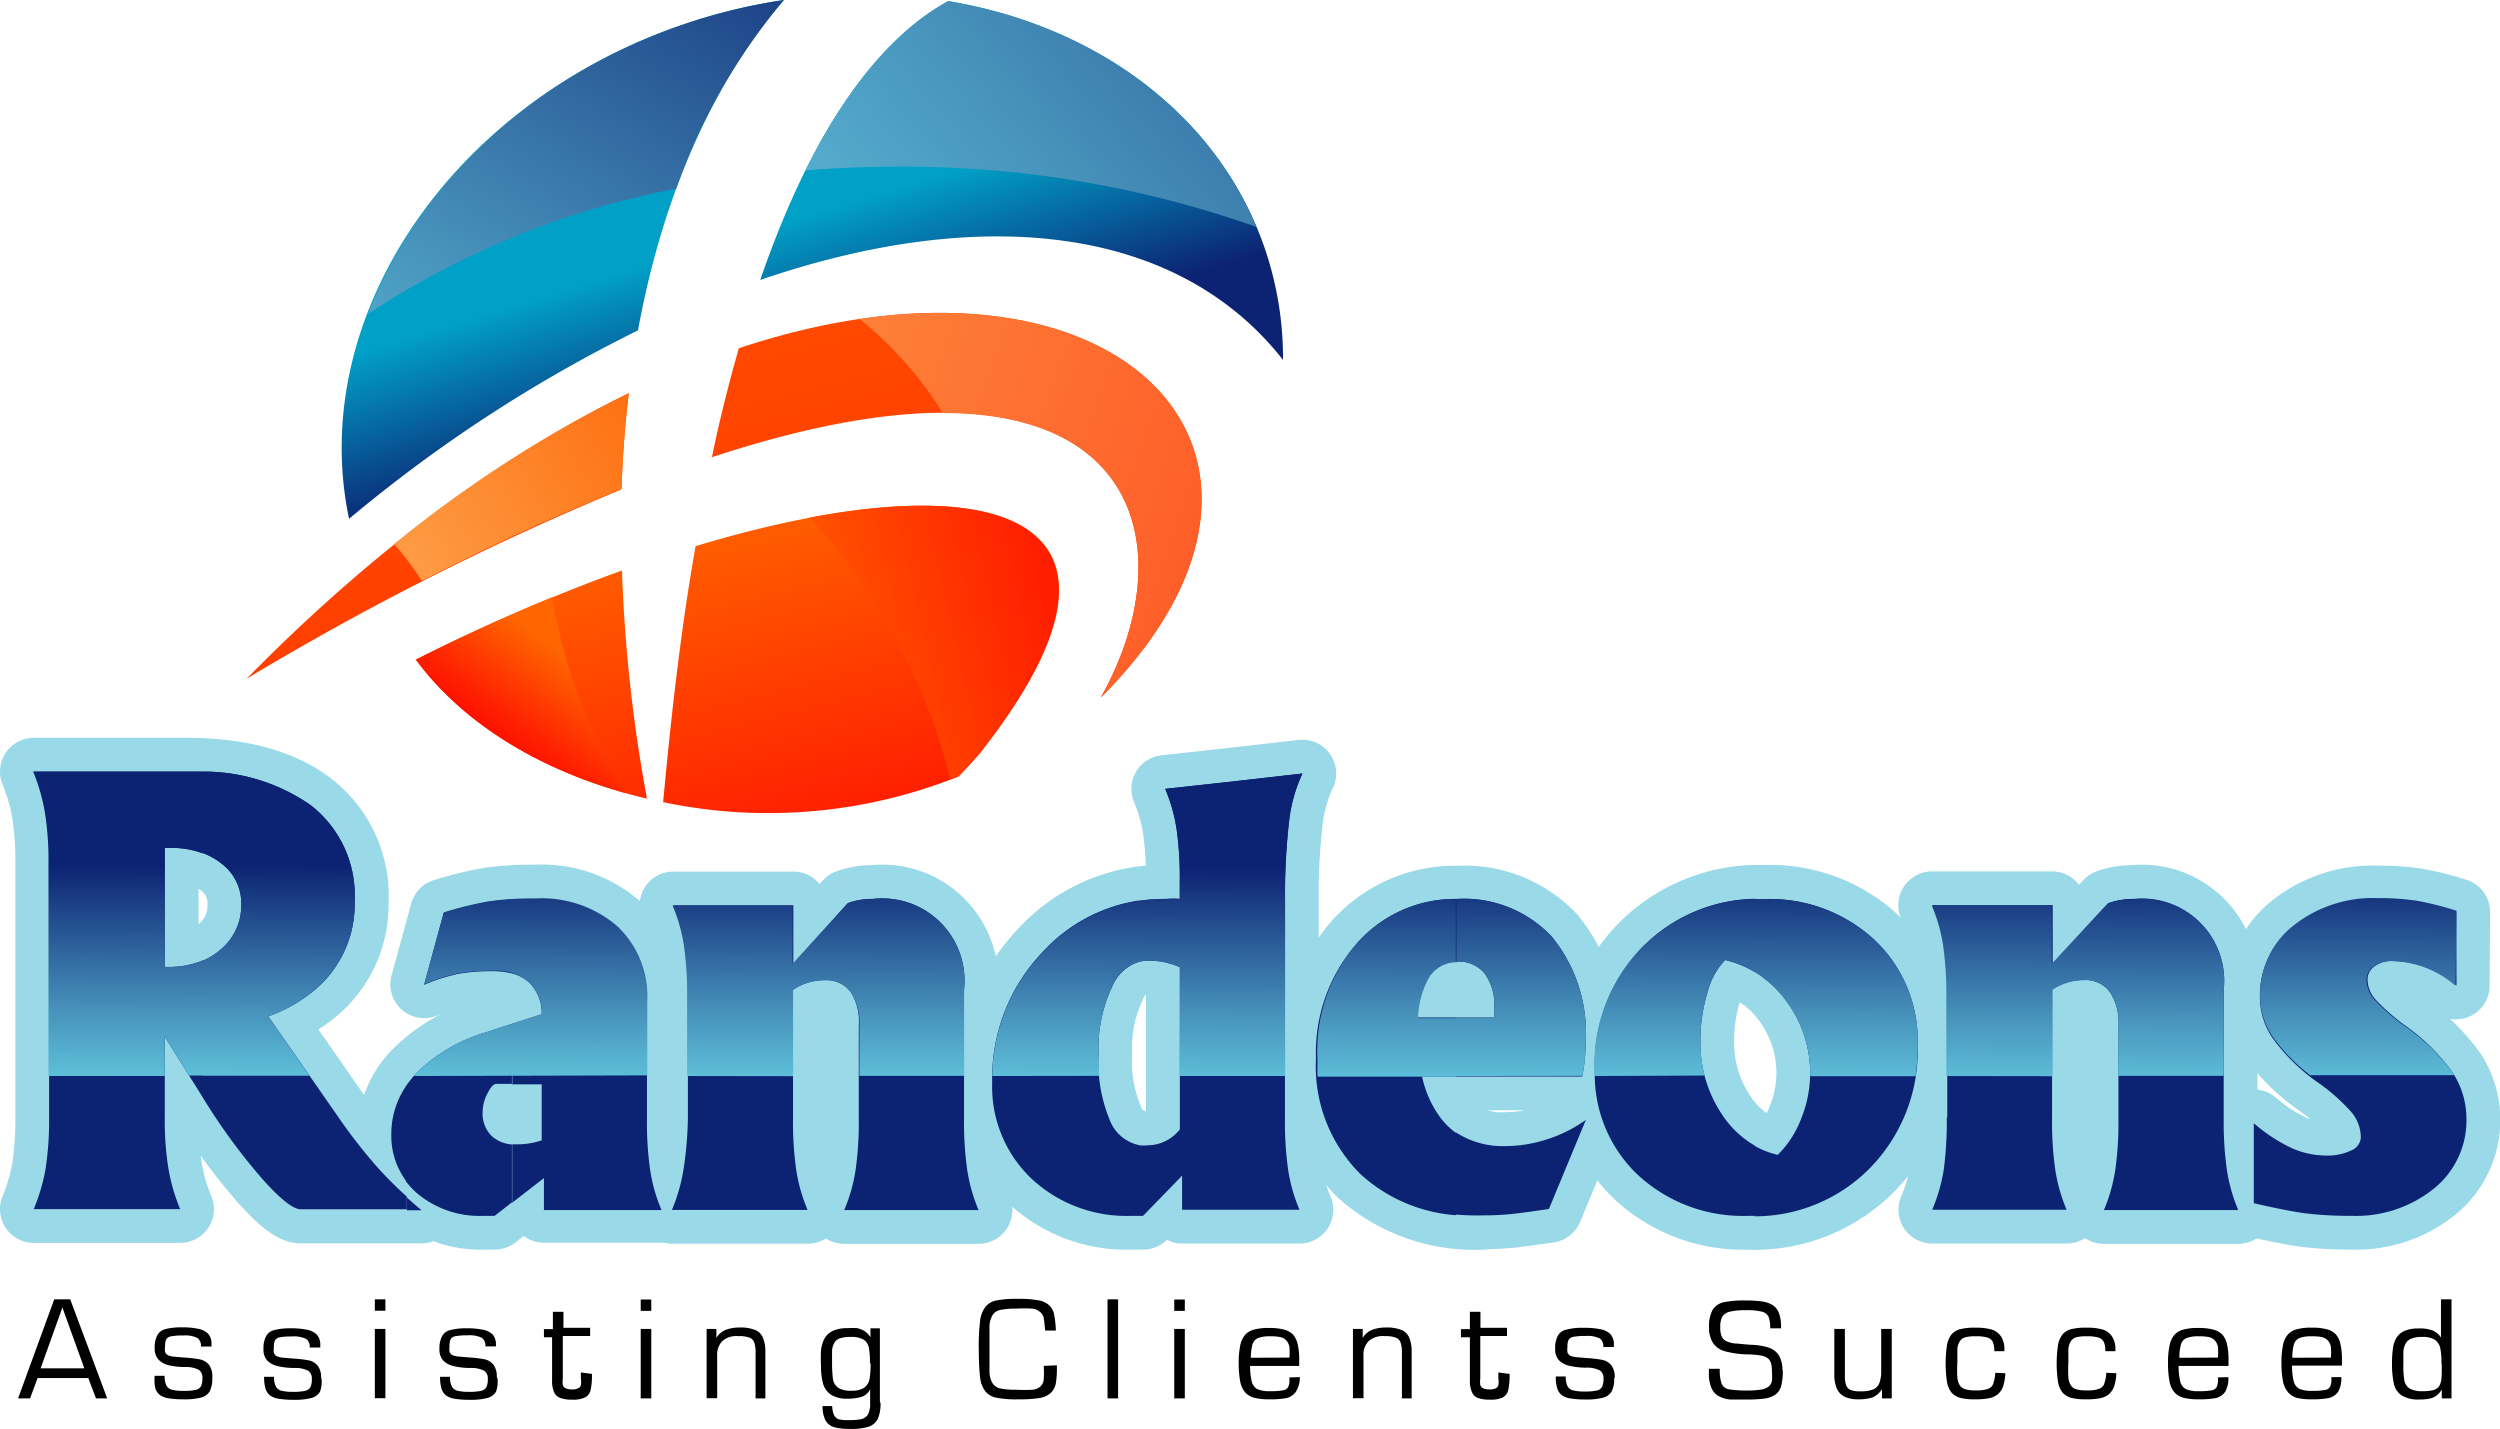 <svg xmlns="http://www.w3.org/2000/svg" xmlns:xlink="http://www.w3.org/1999/xlink" viewBox="0 0 156.27 89.34"><defs><style>.cls-1{fill:none;stroke:#99d9e8;stroke-linejoin:round;stroke-width:4.22px;}.cls-2{fill:url(#GradientFill_1);}.cls-10,.cls-11,.cls-12,.cls-3,.cls-4,.cls-5,.cls-6,.cls-7,.cls-8,.cls-9{fill-rule:evenodd;}.cls-3{fill:url(#linear-gradient);}.cls-4{fill:url(#GradientFill_1-2);}.cls-5{fill:url(#GradientFill_2);}.cls-6{fill:url(#GradientFill_2-2);}.cls-7{fill:url(#GradientFill_3);}.cls-8{fill:url(#GradientFill_4);}.cls-9{fill:url(#GradientFill_5);}.cls-10{fill:url(#GradientFill_3-2);}.cls-11{fill:url(#GradientFill_6);}.cls-12{fill:url(#GradientFill_6-2);}</style><linearGradient id="GradientFill_1" x1="78.14" y1="3.3" x2="78.14" y2="-22.62" gradientUnits="userSpaceOnUse"><stop offset="0" stop-color="#0c2272"/><stop offset="1" stop-color="#01a0c6"/></linearGradient><linearGradient id="linear-gradient" x1="77.83" y1="48.23" x2="77.77" y2="67.64" gradientUnits="userSpaceOnUse"><stop offset="0.31" stop-color="#0c2272"/><stop offset="0.78" stop-color="#4792bb"/><stop offset="1" stop-color="#5fc1da"/></linearGradient><linearGradient id="GradientFill_1-2" x1="50.63" y1="24.58" x2="47.51" y2="14.39" xlink:href="#GradientFill_1"/><linearGradient id="GradientFill_2" x1="99.28" y1="-19.49" x2="49.85" y2="23.48" gradientUnits="userSpaceOnUse"><stop offset="0" stop-color="#0c2272"/><stop offset="0.68" stop-color="#4792bb"/><stop offset="1" stop-color="#5fc1da"/></linearGradient><linearGradient id="GradientFill_2-2" x1="48.35" y1="-11.87" x2="23.22" y2="31.66" xlink:href="#GradientFill_2"/><linearGradient id="GradientFill_3" x1="64.76" y1="114.41" x2="32.52" y2="-14.92" gradientUnits="userSpaceOnUse"><stop offset="0" stop-color="red"/><stop offset="1" stop-color="#f60"/></linearGradient><linearGradient id="GradientFill_4" x1="139.12" y1="56.78" x2="33.89" y2="20.54" gradientUnits="userSpaceOnUse"><stop offset="0" stop-color="red"/><stop offset="1" stop-color="#fd9a43"/></linearGradient><linearGradient id="GradientFill_5" x1="45.49" y1="23.61" x2="26.36" y2="35.1" gradientUnits="userSpaceOnUse"><stop offset="0" stop-color="#ff6100"/><stop offset="1" stop-color="#fd9a43"/></linearGradient><linearGradient id="GradientFill_3-2" x1="51.54" y1="60.68" x2="44.12" y2="30.94" xlink:href="#GradientFill_3"/><linearGradient id="GradientFill_6" x1="75.03" y1="35.92" x2="47.17" y2="42.35" gradientUnits="userSpaceOnUse"><stop offset="0" stop-color="red"/><stop offset="0.34" stop-color="#ff1f00"/><stop offset="1" stop-color="#f60"/></linearGradient><linearGradient id="GradientFill_6-2" x1="30.8" y1="47.68" x2="35.67" y2="41.22" xlink:href="#GradientFill_6"/></defs><title>randeons-logo</title><g id="Layer_2" data-name="Layer 2"><g id="Layer_1-2" data-name="Layer 1"><path class="cls-1" d="M3.07,69.85V54a19.11,19.11,0,0,0-.22-3.19,11.76,11.76,0,0,0-.74-2.58h9.51q5.06,0,7.81,2.12a7.15,7.15,0,0,1,2.75,6,7,7,0,0,1-3,5.94,9.25,9.25,0,0,1-2.4,1.26h0l4.38,6.3a32.45,32.45,0,0,0,2.5,3.2,25.86,25.86,0,0,0,2.7,2.56H18.8q-.72,0-2.44-1.94a37.68,37.68,0,0,1-3.5-4.75L10.3,64.81h0v5A19.08,19.08,0,0,0,10.52,73a11.75,11.75,0,0,0,.74,2.58H2.11A12.14,12.14,0,0,0,2.86,73a20.66,20.66,0,0,0,.21-3.19Zm7.23-9.38h.23a4.82,4.82,0,0,0,3.27-1.11,3.56,3.56,0,0,0,1.28-2.83A3.09,3.09,0,0,0,13.87,54a4.77,4.77,0,0,0-3.1-1H10.3v7.44ZM30.24,76a6.07,6.07,0,0,1-4.16-1.43,4.66,4.66,0,0,1-1.62-3.67A5.45,5.45,0,0,1,26,67.11a10.22,10.22,0,0,1,4.42-2.6l3.45-1.12h0a2.67,2.67,0,0,0-.8-2,3.18,3.18,0,0,0-2.24-.71,11.84,11.84,0,0,0-2.22.17,11.57,11.57,0,0,0-2.1.68l1.23-4.5a22.59,22.59,0,0,1,2.87-.7,19.94,19.94,0,0,1,2.88-.17,7.23,7.23,0,0,1,5.09,1.73,6,6,0,0,1,1.88,4.67v7.25a21.3,21.3,0,0,0,.2,3.26,10.41,10.41,0,0,0,.71,2.5H34v-2h0L30.92,76l-.68,0Zm3.64-4.71V67.78H31c-.17,0-.36.2-.56.6a2.49,2.49,0,0,0-.3,1.11A2,2,0,0,0,30.72,71a2.37,2.37,0,0,0,1.66.51,4.66,4.66,0,0,0,1.51-.25ZM43,69.85v-7.5a21.38,21.38,0,0,0-.2-3.26,10.4,10.4,0,0,0-.71-2.5h7.5v3.65h0L53,56.45a4.4,4.4,0,0,1,1.57-.26,5.14,5.14,0,0,1,5.69,5.69v8a21.3,21.3,0,0,0,.2,3.26,10.41,10.41,0,0,0,.71,2.5h-8.4a10.41,10.41,0,0,0,.71-2.5,21.31,21.31,0,0,0,.2-3.26V64.06A3.39,3.39,0,0,0,53.17,62a1.9,1.9,0,0,0-1.6-.73,3.49,3.49,0,0,0-2,.6h0v8a21.33,21.33,0,0,0,.2,3.26,10.41,10.41,0,0,0,.71,2.5H42a11,11,0,0,0,.72-2.5A23.27,23.27,0,0,0,43,69.85ZM70.75,76a8.71,8.71,0,0,1-6.29-2.34,7.93,7.93,0,0,1-2.44-6,11.39,11.39,0,0,1,3.16-8.16,10.24,10.24,0,0,1,7.72-3.33,5,5,0,0,1,.84,0h0V55.07a21.44,21.44,0,0,0-.2-3.26,10.49,10.49,0,0,0-.71-2.5l4.29-.47,4.29-.49a9.47,9.47,0,0,0-.84,3,40.66,40.66,0,0,0-.25,5.07V69.85a21.53,21.53,0,0,0,.2,3.28,10.2,10.2,0,0,0,.71,2.49H73.89V73.49h0L71.45,76l-.7,0Zm.94-16a2.5,2.5,0,0,0-2.18,1.62,9,9,0,0,0-.85,4.18,9.5,9.5,0,0,0,.77,4.33,2.48,2.48,0,0,0,2.31,1.45,2.56,2.56,0,0,0,2-1h0V60.46h0a4.71,4.71,0,0,0-2.05-.41ZM92.76,76a10.69,10.69,0,0,1-7.65-2.64,9.48,9.48,0,0,1-2.8-7.25A10.34,10.34,0,0,1,84.79,59a8.2,8.2,0,0,1,6.39-2.77h-.05A7.52,7.52,0,0,1,97,58.55a9.51,9.51,0,0,1,2.12,6.57,10.59,10.59,0,0,1-.22,2.17h-10A6.66,6.66,0,0,0,90,69.81a4.92,4.92,0,0,0,4.13,1.82,8.44,8.44,0,0,0,2.58-.42A8.65,8.65,0,0,0,99.13,70l-2.31,5.57c-1.08.16-1.87.27-2.38.32a16.26,16.26,0,0,1-1.68.08Zm.68-12.42h0l0-.65a3.24,3.24,0,0,0-.6-2.1,2.07,2.07,0,0,0-1.7-.74,2,2,0,0,0-1.87,1.12,5.51,5.51,0,0,0-.6,2.37h4.79ZM109.31,76a9.67,9.67,0,0,1-6.92-2.55,8.62,8.62,0,0,1-2.7-6.56,10.52,10.52,0,0,1,3-7.71,10.21,10.21,0,0,1,7.6-3,9.64,9.64,0,0,1,6.92,2.56,8.67,8.67,0,0,1,2.69,6.58,10.49,10.49,0,0,1-3,7.69,10.21,10.21,0,0,1-7.61,3Zm1.81-3.82a6.27,6.27,0,0,0,1.46-2.25,7.54,7.54,0,0,0-.92-7.37A6.56,6.56,0,0,0,107.83,60a4.69,4.69,0,0,0-1.11,2.06,10.34,10.34,0,0,0-.43,3,8,8,0,0,0,1.36,4.61,5.78,5.78,0,0,0,3.47,2.49Zm10.56-2.34v-7.5a21.38,21.38,0,0,0-.2-3.26,10.39,10.39,0,0,0-.71-2.5h7.5v3.65h0l3.5-3.78a4.4,4.4,0,0,1,1.57-.26A5.14,5.14,0,0,1,139,61.88v8a21.27,21.27,0,0,0,.2,3.26,10.39,10.39,0,0,0,.71,2.5h-8.4a10.39,10.39,0,0,0,.71-2.5,21.27,21.27,0,0,0,.2-3.26V64.06a3.39,3.39,0,0,0-.55-2.07,1.9,1.9,0,0,0-1.6-.73,3.49,3.49,0,0,0-2,.6h0v8a21.33,21.33,0,0,0,.2,3.26,10.41,10.41,0,0,0,.71,2.5h-8.4a11,11,0,0,0,.72-2.5,23.27,23.27,0,0,0,.19-3.26Zm31.83-8.23a6.24,6.24,0,0,0-4-1.54,1.82,1.82,0,0,0-1.12.33,1,1,0,0,0-.44.85,1.92,1.92,0,0,0,.51,1.24,13,13,0,0,0,1.92,1.67A12.37,12.37,0,0,1,153.28,67a5.24,5.24,0,0,1,.89,2.89,5.46,5.46,0,0,1-2,4.38A7.76,7.76,0,0,1,147,76a23.56,23.56,0,0,1-2.92-.16c-.79-.11-1.86-.32-3.2-.63v-5a10.46,10.46,0,0,0,2.36,1.55,5.28,5.28,0,0,0,2.18.47,3.35,3.35,0,0,0,1.55-.32.93.93,0,0,0,.6-.8,2.47,2.47,0,0,0-.56-1.56,11.91,11.91,0,0,0-2.1-1.87,12,12,0,0,1-2.79-2.7,4.57,4.57,0,0,1-.86-2.61,5.48,5.48,0,0,1,2.07-4.42,8,8,0,0,1,5.31-1.73,15.88,15.88,0,0,1,2.4.16,19.4,19.4,0,0,1,2.5.63Z"/><path class="cls-2" d="M109.72,76V71.65a5.53,5.53,0,0,0,1.4.54,6.27,6.27,0,0,0,1.46-2.25,7.54,7.54,0,0,0-.92-7.37,6.86,6.86,0,0,0-1.94-1.8V56.2h.54a9.64,9.64,0,0,1,6.92,2.56,8.67,8.67,0,0,1,2.69,6.58,10.49,10.49,0,0,1-3,7.69,10.11,10.11,0,0,1-7.2,3Zm12-6.16v-7.5a21.38,21.38,0,0,0-.2-3.26,10.39,10.39,0,0,0-.71-2.5h7.5v3.65h0l3.5-3.78a4.4,4.4,0,0,1,1.57-.26A5.14,5.14,0,0,1,139,61.88v8a21.27,21.27,0,0,0,.2,3.26,10.39,10.39,0,0,0,.71,2.5h-8.4a10.39,10.39,0,0,0,.71-2.5,21.27,21.27,0,0,0,.2-3.26V64.06a3.39,3.39,0,0,0-.55-2.07,1.9,1.9,0,0,0-1.6-.73,3.49,3.49,0,0,0-2,.6h0v8a21.33,21.33,0,0,0,.2,3.26,10.41,10.41,0,0,0,.71,2.5h-8.4a11,11,0,0,0,.72-2.5,23.27,23.27,0,0,0,.19-3.26Zm31.83-8.23a6.24,6.24,0,0,0-4-1.54,1.82,1.82,0,0,0-1.12.33,1,1,0,0,0-.44.85,1.92,1.92,0,0,0,.51,1.24,13,13,0,0,0,1.92,1.67A12.37,12.37,0,0,1,153.28,67a5.24,5.24,0,0,1,.89,2.89,5.46,5.46,0,0,1-2,4.38A7.76,7.76,0,0,1,147,76a23.56,23.56,0,0,1-2.92-.16c-.79-.11-1.86-.32-3.2-.63v-5a10.46,10.46,0,0,0,2.36,1.55,5.28,5.28,0,0,0,2.18.47,3.35,3.35,0,0,0,1.55-.32.93.93,0,0,0,.6-.8,2.47,2.47,0,0,0-.56-1.56,11.91,11.91,0,0,0-2.1-1.87,12,12,0,0,1-2.79-2.7,4.57,4.57,0,0,1-.86-2.61,5.48,5.48,0,0,1,2.07-4.42,8,8,0,0,1,5.31-1.73,15.88,15.88,0,0,1,2.4.16,19.4,19.4,0,0,1,2.5.63ZM109.72,56.2v4.58a6.52,6.52,0,0,0-1.89-.77,4.69,4.69,0,0,0-1.11,2.06,10.34,10.34,0,0,0-.43,3,8,8,0,0,0,1.36,4.61,6.14,6.14,0,0,0,2.07,1.95V76h-.41a9.67,9.67,0,0,1-6.92-2.55,8.62,8.62,0,0,1-2.7-6.56,10.52,10.52,0,0,1,3-7.71,10.07,10.07,0,0,1,7.06-3ZM91,75.92V70.78a5.38,5.38,0,0,0,3.11.86,8.44,8.44,0,0,0,2.58-.42A8.65,8.65,0,0,0,99.13,70l-2.31,5.57c-1.08.16-1.87.27-2.38.32a16.26,16.26,0,0,1-1.68.08A15.93,15.93,0,0,1,91,75.92Zm0-8.63V63.6h2.4l0-.65a3.24,3.24,0,0,0-.6-2.1,2.07,2.07,0,0,0-1.7-.74H91V56.19h.08A7.52,7.52,0,0,1,97,58.55a9.51,9.51,0,0,1,2.12,6.57,10.59,10.59,0,0,1-.22,2.17H91Zm0-11.1v3.92a2,2,0,0,0-1.8,1.12,5.51,5.51,0,0,0-.6,2.37H91v3.69H88.89A6.66,6.66,0,0,0,90,69.81a4.53,4.53,0,0,0,1,1v5.15a9.92,9.92,0,0,1-5.94-2.55,9.48,9.48,0,0,1-2.8-7.25A10.34,10.34,0,0,1,84.79,59,8.18,8.18,0,0,1,91,56.19ZM71.21,76V71.59a2.87,2.87,0,0,0,.54,0,2.56,2.56,0,0,0,2-1h0V60.46h0a4.71,4.71,0,0,0-2.05-.41,2,2,0,0,0-.49.06v-3.8a11.57,11.57,0,0,1,1.69-.12,5,5,0,0,1,.84,0h0V55.07a21.44,21.44,0,0,0-.2-3.26,10.49,10.49,0,0,0-.71-2.5l4.29-.47,4.29-.49a9.47,9.47,0,0,0-.84,3,40.66,40.66,0,0,0-.25,5.07V69.85a21.53,21.53,0,0,0,.2,3.28,10.2,10.2,0,0,0,.71,2.49H73.89V73.49h0L71.45,76Zm0-19.69v3.8a2.76,2.76,0,0,0-1.69,1.56,9,9,0,0,0-.85,4.18,9.5,9.5,0,0,0,.77,4.33,2.51,2.51,0,0,0,1.77,1.4V76h-.46a8.71,8.71,0,0,1-6.29-2.34,7.93,7.93,0,0,1-2.44-6,11.39,11.39,0,0,1,3.16-8.16,10.2,10.2,0,0,1,6-3.21ZM32,75.13v-3.6h.35a4.66,4.66,0,0,0,1.51-.25V67.78H32V64l1.86-.6h0a2.67,2.67,0,0,0-.8-2A2.49,2.49,0,0,0,32,60.85V56.23q.67,0,1.47,0a7.23,7.23,0,0,1,5.09,1.73,6,6,0,0,1,1.88,4.67v7.25a21.3,21.3,0,0,0,.2,3.26,10.41,10.41,0,0,0,.71,2.5H34v-2h0l-2,1.55ZM43,69.85v-7.5a21.38,21.38,0,0,0-.2-3.26,10.4,10.4,0,0,0-.71-2.5h7.5v3.65h0L53,56.45a4.4,4.4,0,0,1,1.57-.26,5.14,5.14,0,0,1,5.69,5.69v8a21.3,21.3,0,0,0,.2,3.26,10.41,10.41,0,0,0,.71,2.5h-8.4a10.41,10.41,0,0,0,.71-2.5,21.31,21.31,0,0,0,.2-3.26V64.06A3.39,3.39,0,0,0,53.17,62a1.9,1.9,0,0,0-1.6-.73,3.49,3.49,0,0,0-2,.6h0v8a21.33,21.33,0,0,0,.2,3.26,10.41,10.41,0,0,0,.71,2.5H42a11,11,0,0,0,.72-2.5A23.27,23.27,0,0,0,43,69.85Zm-17.57,5q.44.4.92.8h-.92v-.8ZM32,56.23v4.62a4.48,4.48,0,0,0-1.17-.14,11.84,11.84,0,0,0-2.22.17,11.57,11.57,0,0,0-2.1.68l1.23-4.5a22.59,22.59,0,0,1,2.87-.7q.61-.09,1.4-.14ZM32,64l-1.59.52A10.22,10.22,0,0,0,26,67.11a6.51,6.51,0,0,0-.63.79v5.94a5,5,0,0,0,.7.75A6.07,6.07,0,0,0,30.24,76l.68,0,1.1-.86v-3.6A2.13,2.13,0,0,1,30.72,71a2,2,0,0,1-.55-1.54,2.49,2.49,0,0,1,.3-1.11c.2-.4.38-.6.56-.6h1ZM12.69,48.23a11.72,11.72,0,0,1,6.73,2.1,7.15,7.15,0,0,1,2.75,6,7,7,0,0,1-3,5.94,9.25,9.25,0,0,1-2.4,1.26h0l4.38,6.3a32.45,32.45,0,0,0,2.5,3.2,24.27,24.27,0,0,0,1.77,1.76v.8H18.8q-.72,0-2.44-1.94a37.68,37.68,0,0,1-3.5-4.75l-.17-.27V60.05a4.27,4.27,0,0,0,1.11-.7,3.56,3.56,0,0,0,1.28-2.83A3.09,3.09,0,0,0,13.87,54a4.14,4.14,0,0,0-1.18-.67V48.23ZM25.38,67.89a5.3,5.3,0,0,0-.92,3,4.73,4.73,0,0,0,.92,2.92Zm-22.31,2V54a19.11,19.11,0,0,0-.22-3.19,11.76,11.76,0,0,0-.74-2.58h9.51l1.07,0v5.11A5.51,5.51,0,0,0,10.78,53H10.3v7.44h.23a5.41,5.41,0,0,0,2.16-.41v8.59L10.3,64.81h0v5A19.08,19.08,0,0,0,10.52,73a11.75,11.75,0,0,0,.74,2.58H2.11A12.14,12.14,0,0,0,2.86,73,20.66,20.66,0,0,0,3.07,69.85Z"/><path class="cls-3" d="M91,67.26V63.6h2.4l0-.65a3.24,3.24,0,0,0-.6-2.1,2.07,2.07,0,0,0-1.7-.74H91V56.19h.08A7.52,7.52,0,0,1,97,58.55a9.51,9.51,0,0,1,2.12,6.57,10.62,10.62,0,0,1-.21,2.13Zm8.66,0c0-.12,0-.23,0-.35a10.52,10.52,0,0,1,3-7.71,10.21,10.21,0,0,1,7.6-3,9.64,9.64,0,0,1,6.92,2.56,8.67,8.67,0,0,1,2.69,6.58,13.37,13.37,0,0,1-.13,1.93h-6.59v-.1a7.49,7.49,0,0,0-1.49-4.58A6.56,6.56,0,0,0,107.83,60a4.68,4.68,0,0,0-1.11,2.06,10.35,10.35,0,0,0-.43,3,8.84,8.84,0,0,0,.26,2.17Zm22,0v-4.9a21.38,21.38,0,0,0-.2-3.26,10.45,10.45,0,0,0-.71-2.5h7.5v3.65h0l3.5-3.78a4.4,4.4,0,0,1,1.57-.26A5.14,5.14,0,0,1,139,61.88v5.37h-6.59v-3.2A3.39,3.39,0,0,0,131.9,62a1.89,1.89,0,0,0-1.6-.73,3.49,3.49,0,0,0-2,.6h0v5.4Zm31.83-5.64a6.24,6.24,0,0,0-4-1.54,1.82,1.82,0,0,0-1.12.33,1,1,0,0,0-.44.85,1.92,1.92,0,0,0,.51,1.24,13,13,0,0,0,1.92,1.67A12.37,12.37,0,0,1,153.28,67l.13.21h-9a11,11,0,0,1-2.28-2.31,4.57,4.57,0,0,1-.86-2.61,5.48,5.48,0,0,1,2.07-4.42,8,8,0,0,1,5.31-1.73,15.89,15.89,0,0,1,2.4.16,19.4,19.4,0,0,1,2.5.63ZM12.69,48.23a11.72,11.72,0,0,1,6.73,2.1,7.15,7.15,0,0,1,2.75,6,7,7,0,0,1-3,5.94,9.24,9.24,0,0,1-2.4,1.26h0l2.57,3.71H12.69v-7.2a4.27,4.27,0,0,0,1.11-.7,3.57,3.57,0,0,0,1.28-2.83A3.09,3.09,0,0,0,13.87,54a4.16,4.16,0,0,0-1.18-.67V48.23Zm78.35,8v3.92a2,2,0,0,0-1.8,1.12,5.51,5.51,0,0,0-.6,2.37H91v3.66H82.35q0-.55,0-1.14A10.34,10.34,0,0,1,84.79,59,8.18,8.18,0,0,1,91,56.19ZM25.87,67.26l.13-.15a10.22,10.22,0,0,1,4.42-2.6l3.45-1.12h0a2.67,2.67,0,0,0-.8-2,3.17,3.17,0,0,0-2.24-.71,11.85,11.85,0,0,0-2.22.17,11.62,11.62,0,0,0-2.1.68l1.23-4.5a22.57,22.57,0,0,1,2.87-.7,19.91,19.91,0,0,1,2.88-.17,7.23,7.23,0,0,1,5.09,1.73,6,6,0,0,1,1.88,4.67v4.66Zm17.08,0v-4.9a21.34,21.34,0,0,0-.2-3.26,10.42,10.42,0,0,0-.71-2.5h7.5v3.65h0L53,56.45a4.4,4.4,0,0,1,1.57-.26,5.14,5.14,0,0,1,5.69,5.69v5.37H53.72v-3.2A3.39,3.39,0,0,0,53.17,62a1.89,1.89,0,0,0-1.6-.73,3.49,3.49,0,0,0-2,.6h0v5.4Zm19.08,0a11.31,11.31,0,0,1,3.16-7.74,10.24,10.24,0,0,1,7.72-3.33,5,5,0,0,1,.84,0h0V55.07a21.38,21.38,0,0,0-.2-3.26,10.51,10.51,0,0,0-.71-2.5l4.29-.47,4.29-.49a9.48,9.48,0,0,0-.84,3,40.68,40.68,0,0,0-.25,5.08V67.26H73.75V60.46h0a4.72,4.72,0,0,0-2.05-.41,2.5,2.5,0,0,0-2.18,1.62,9,9,0,0,0-.85,4.18q0,.75.05,1.4Zm-59,0V54a19.09,19.09,0,0,0-.22-3.19,11.76,11.76,0,0,0-.74-2.58h9.51l1.07,0v5.11A5.51,5.51,0,0,0,10.78,53H10.3v7.44h.23a5.4,5.4,0,0,0,2.16-.41v7.2h-.87L10.3,64.81h0v2.45Z"/><path class="cls-4" d="M42.65,1.55A35.59,35.59,0,0,1,49,0c-4.09,4.71-7.47,11.65-9.12,20.65A90.23,90.23,0,0,0,21.82,32.43C19.19,20,28,6.58,42.65,1.55ZM59.27.07c-4.22,2.31-8.4,7.7-11.75,17.43,13.64-4.68,26-3.52,32.68,5a21.26,21.26,0,0,0-1.15-7C76.18,7.17,68.5,1.61,59.27.07Z"/><path class="cls-5" d="M59.27.07C68,1.52,75.34,6.58,78.53,14.18a66.11,66.11,0,0,0-22.39-3.76q-2.95,0-5.8.23C53.09,5.13,56.17,1.77,59.27.07Z"/><path class="cls-6" d="M42.65,1.55A35.59,35.59,0,0,1,49,0a37.78,37.78,0,0,0-6.73,11.79A53.21,53.21,0,0,0,23,19.63C26,11.76,33.06,4.85,42.65,1.55Z"/><path class="cls-7" d="M15.41,42.43C23.69,34,31.83,28.21,39.3,24.59q-.35,2.9-.45,6A177.06,177.06,0,0,0,15.41,42.43ZM46.18,21.77C69.83,13.9,84,28.39,68.81,43.6,74.72,33.07,70.5,20,44.5,28.58,45,26.13,45.59,23.87,46.18,21.77Z"/><path class="cls-8" d="M53.74,19.94c18.9-2.78,28.58,10.15,15.07,23.66,4.57-8.15,3.08-17.78-9.87-17.78A23.88,23.88,0,0,0,53.74,19.94Z"/><path class="cls-9" d="M24.64,34a77.66,77.66,0,0,1,14.66-9.43q-.35,2.9-.45,6c-3.77,1.51-7.92,3.4-12.48,5.74A21.32,21.32,0,0,0,24.64,34Z"/><path class="cls-10" d="M26,41.24c3.19,4.32,8.5,7.29,14.44,8.68a95.43,95.43,0,0,1-1.56-14.26,116.09,116.09,0,0,0-12.61,5.44l-.22.11,0,0Zm15.49,8.91a32,32,0,0,0,18.44-1.62q.7-.73,1.32-1.44c12.17-15.46.26-18.4-17.77-12.95C42.63,38.9,42,44.21,41.45,50.15Z"/><path class="cls-11" d="M59.4,48.73l.5-.2q.7-.73,1.32-1.44C71.67,33.8,64.35,29.76,50.63,32.35a37.42,37.42,0,0,1,4.55,6.13A36.14,36.14,0,0,1,59.4,48.73Z"/><path class="cls-12" d="M26,41.24c2.95,4,7.71,6.83,13.09,8.33A35.16,35.16,0,0,1,34.5,37.34c-2.71,1.11-5.48,2.37-8.27,3.77l-.22.11Z"/><path d="M6.69,87.41H6l-.48-1.27H2.35l-.47,1.27H1.13l2.26-6.19h1l2.31,6.19ZM5.27,85.53l-1.37-3.8-1.36,3.8Zm8,.6a1.74,1.74,0,0,1-.16.84.88.88,0,0,1-.55.39,4.15,4.15,0,0,1-1.1.11,5.73,5.73,0,0,1-.89-.06,1.33,1.33,0,0,1-.56-.2.86.86,0,0,1-.3-.43A2.42,2.42,0,0,1,9.67,86h.62a1.28,1.28,0,0,0,.11.6.53.53,0,0,0,.35.27,2.8,2.8,0,0,0,.72.07,3.22,3.22,0,0,0,.75-.06.48.48,0,0,0,.34-.23,1.05,1.05,0,0,0,.09-.51.56.56,0,0,0-.23-.52,1.78,1.78,0,0,0-.87-.17,4.65,4.65,0,0,1-1-.11A1.36,1.36,0,0,1,9.92,85a1,1,0,0,1-.25-.73,1.6,1.6,0,0,1,.16-.8.78.78,0,0,1,.51-.39,3.82,3.82,0,0,1,1-.11,4.83,4.83,0,0,1,1,.08,1.24,1.24,0,0,1,.64.29.91.91,0,0,1,.24.67s0,0,0,.07,0,.06,0,.09h-.66a.61.61,0,0,0-.21-.53,1.73,1.73,0,0,0-.91-.16,3.65,3.65,0,0,0-.73.05.44.44,0,0,0-.32.19.89.89,0,0,0-.07.42,1.28,1.28,0,0,0,0,.37.41.41,0,0,0,.17.2,1.2,1.2,0,0,0,.34.09l.7.06a7.57,7.57,0,0,1,1,.12,1,1,0,0,1,.54.34,1.21,1.21,0,0,1,.2.78Zm6.82,0A1.74,1.74,0,0,1,20,87a.88.88,0,0,1-.55.39,4.15,4.15,0,0,1-1.1.11,5.72,5.72,0,0,1-.89-.06,1.33,1.33,0,0,1-.56-.2.86.86,0,0,1-.3-.43,2.42,2.42,0,0,1-.09-.75h.62a1.29,1.29,0,0,0,.11.6.53.53,0,0,0,.35.27,2.8,2.8,0,0,0,.72.07,3.22,3.22,0,0,0,.75-.06.48.48,0,0,0,.34-.23,1.05,1.05,0,0,0,.09-.51.56.56,0,0,0-.23-.52,1.77,1.77,0,0,0-.87-.17,4.64,4.64,0,0,1-1-.11,1.36,1.36,0,0,1-.67-.34,1,1,0,0,1-.25-.73,1.6,1.6,0,0,1,.16-.8.78.78,0,0,1,.51-.39,3.82,3.82,0,0,1,1-.11,4.83,4.83,0,0,1,1,.08,1.24,1.24,0,0,1,.64.29.91.91,0,0,1,.24.67s0,0,0,.07,0,.06,0,.09h-.66a.61.61,0,0,0-.21-.53,1.73,1.73,0,0,0-.91-.16,3.65,3.65,0,0,0-.73.05.44.44,0,0,0-.32.19.89.89,0,0,0-.07.42,1.28,1.28,0,0,0,0,.37.41.41,0,0,0,.17.2,1.2,1.2,0,0,0,.34.09l.7.06a7.57,7.57,0,0,1,1,.12,1,1,0,0,1,.54.34,1.21,1.21,0,0,1,.2.78Zm4-4.2h-.66v-.71h.66v.71Zm0,5.47h-.66V83.07h.66v4.33Zm7-1.27A1.74,1.74,0,0,1,31,87a.88.88,0,0,1-.55.39,4.15,4.15,0,0,1-1.1.11,5.73,5.73,0,0,1-.89-.06,1.33,1.33,0,0,1-.56-.2.86.86,0,0,1-.3-.43,2.43,2.43,0,0,1-.09-.75h.62a1.28,1.28,0,0,0,.11.6.53.53,0,0,0,.35.27,2.8,2.8,0,0,0,.72.07,3.22,3.22,0,0,0,.75-.06.48.48,0,0,0,.34-.23,1.05,1.05,0,0,0,.09-.51.56.56,0,0,0-.23-.52,1.78,1.78,0,0,0-.87-.17,4.64,4.64,0,0,1-1-.11,1.36,1.36,0,0,1-.67-.34,1,1,0,0,1-.25-.73,1.6,1.6,0,0,1,.16-.8.78.78,0,0,1,.51-.39,3.82,3.82,0,0,1,1-.11,4.83,4.83,0,0,1,1,.08,1.24,1.24,0,0,1,.64.29A.91.91,0,0,1,31,84s0,0,0,.07,0,.06,0,.09h-.66a.61.61,0,0,0-.21-.53,1.73,1.73,0,0,0-.91-.16,3.65,3.65,0,0,0-.73.05.44.44,0,0,0-.32.19.89.89,0,0,0-.07.42,1.28,1.28,0,0,0,0,.37.41.41,0,0,0,.17.2,1.2,1.2,0,0,0,.34.09l.7.06a7.57,7.57,0,0,1,1,.12,1,1,0,0,1,.54.34,1.21,1.21,0,0,1,.2.78ZM37,85.88a4.16,4.16,0,0,1-.08,1,.71.71,0,0,1-.34.47,1.78,1.78,0,0,1-.81.14,2.13,2.13,0,0,1-.76-.11.68.68,0,0,1-.38-.37,1.75,1.75,0,0,1-.12-.73V83.59H34v-.51h.56V82h.66v1h1.67v.51H35.18v2.66a1.34,1.34,0,0,0,0,.4.33.33,0,0,0,.18.21,1,1,0,0,0,.39.07.82.82,0,0,0,.39-.07.3.3,0,0,0,.17-.2,1.18,1.18,0,0,0,0-.41v-.38Zm3.71-3.94h-.66v-.71h.66v.71Zm0,5.47h-.66V83.07h.66v4.33Zm7.18,0h-.66V84.6a2,2,0,0,0-.08-.67.49.49,0,0,0-.31-.32,1.81,1.81,0,0,0-.68-.09,1.35,1.35,0,0,0-1,.3,1.21,1.21,0,0,0-.33.94V87.4h-.66V83.07h.61v.56a1.2,1.2,0,0,1,.6-.51,2.44,2.44,0,0,1,.87-.14,2.37,2.37,0,0,1,.94.15.85.85,0,0,1,.49.47,2.17,2.17,0,0,1,.16.94v2.87Zm7.15.28a2.35,2.35,0,0,1-.17,1,1,1,0,0,1-.57.49,3.74,3.74,0,0,1-1.15.14,3.7,3.7,0,0,1-1-.11.89.89,0,0,1-.54-.41,1.82,1.82,0,0,1-.19-.91h.6a1.45,1.45,0,0,0,.12.58.52.52,0,0,0,.3.25,2.56,2.56,0,0,0,.6.05,4.16,4.16,0,0,0,.8-.06.7.7,0,0,0,.42-.3,1.5,1.5,0,0,0,.13-.71v-.86a.92.92,0,0,1-.55.48,3.06,3.06,0,0,1-.88.11,1.87,1.87,0,0,1-1-.24,1.26,1.26,0,0,1-.51-.69,4.18,4.18,0,0,1-.13-1.12,10.14,10.14,0,0,1,0-1,2.13,2.13,0,0,1,.21-.7,1.17,1.17,0,0,1,.53-.49,2.23,2.23,0,0,1,.95-.17,3.47,3.47,0,0,1,.57,0,1.58,1.58,0,0,1,.47.19,1.26,1.26,0,0,1,.36.38l0-.56H55v4.6Zm-.66-2.46a5.42,5.42,0,0,0-.07-1,.8.8,0,0,0-.34-.5,1.55,1.55,0,0,0-.8-.16,2,2,0,0,0-.68.09.64.64,0,0,0-.34.28,1.2,1.2,0,0,0-.14.48q0,.28,0,.81a8.3,8.3,0,0,0,.06,1,.81.81,0,0,0,.33.52,1.44,1.44,0,0,0,.83.18,1.39,1.39,0,0,0,.78-.18.88.88,0,0,0,.34-.53,5.71,5.71,0,0,0,.07-1Zm11.68.11A5.78,5.78,0,0,1,66,86.46a1.11,1.11,0,0,1-.33.62,1.41,1.41,0,0,1-.7.31,8.3,8.3,0,0,1-1.34.08,6.39,6.39,0,0,1-1.34-.1,1.19,1.19,0,0,1-.7-.4,1.81,1.81,0,0,1-.33-.91q-.07-.59-.08-1.73a13.54,13.54,0,0,1,.08-1.73,1.77,1.77,0,0,1,.33-.9,1.13,1.13,0,0,1,.69-.41,6.34,6.34,0,0,1,1.35-.1,6.56,6.56,0,0,1,1.28.09,1.31,1.31,0,0,1,.68.32,1.07,1.07,0,0,1,.3.57,6,6,0,0,1,.11,1h-.67q-.06-.63-.09-.8A.66.66,0,0,0,65,82a.88.88,0,0,0-.47-.2,8.22,8.22,0,0,0-1,0,4.84,4.84,0,0,0-1,.08.75.75,0,0,0-.49.33,1.48,1.48,0,0,0-.19.68q0,.58,0,1.44,0,1.05,0,1.45a1.52,1.52,0,0,0,.19.68.76.76,0,0,0,.49.33,4.88,4.88,0,0,0,1,.08,9.46,9.46,0,0,0,1,0,.88.88,0,0,0,.49-.19.69.69,0,0,0,.22-.43,6.15,6.15,0,0,0,0-.87Zm3.83,2.07h-.66V81.22h.66v6.19Zm4.17-5.47h-.66v-.71h.66v.71Zm0,5.47h-.66V83.07h.66v4.33Zm7.19-1.33A1.65,1.65,0,0,1,81,87a1,1,0,0,1-.58.39,5.59,5.59,0,0,1-1.09.08,3.82,3.82,0,0,1-.94-.1,1.18,1.18,0,0,1-.57-.35,1.51,1.51,0,0,1-.3-.68,5.87,5.87,0,0,1-.09-1.11,5.1,5.1,0,0,1,.09-1.1,1.47,1.47,0,0,1,.3-.68,1.13,1.13,0,0,1,.57-.34,3.25,3.25,0,0,1,.93-.1,3.39,3.39,0,0,1,.94.1,1.18,1.18,0,0,1,.57.32,1.37,1.37,0,0,1,.29.62,4.22,4.22,0,0,1,.09,1v.33H78.14a4.17,4.17,0,0,0,.11,1,.73.73,0,0,0,.34.45,1.88,1.88,0,0,0,.79.13,4.18,4.18,0,0,0,.79-.05.45.45,0,0,0,.34-.19.94.94,0,0,0,.09-.48v-.14Zm-.65-1.22a4.3,4.3,0,0,0,0-.67.89.89,0,0,0-.19-.4.76.76,0,0,0-.37-.21,2.88,2.88,0,0,0-.63-.05,2.08,2.08,0,0,0-.78.11.63.63,0,0,0-.34.39,3,3,0,0,0-.1.84Zm7.69,2.55h-.66V84.6a2,2,0,0,0-.08-.67.49.49,0,0,0-.31-.32,1.81,1.81,0,0,0-.68-.09,1.35,1.35,0,0,0-1,.3,1.21,1.21,0,0,0-.33.94V87.4h-.66V83.07h.61v.56a1.2,1.2,0,0,1,.6-.51,2.43,2.43,0,0,1,.87-.14,2.37,2.37,0,0,1,.94.15.85.85,0,0,1,.49.47,2.17,2.17,0,0,1,.16.94v2.87Zm6.07-1.53a4.16,4.16,0,0,1-.08,1,.71.71,0,0,1-.34.47,1.78,1.78,0,0,1-.81.14,2.13,2.13,0,0,1-.76-.11A.68.68,0,0,1,92,87a1.75,1.75,0,0,1-.12-.73V83.59h-.56v-.51h.56V82h.66v1H94.2v.51H92.53v2.66a1.35,1.35,0,0,0,0,.4.33.33,0,0,0,.18.21,1,1,0,0,0,.39.07.82.82,0,0,0,.39-.07.29.29,0,0,0,.17-.2,1.18,1.18,0,0,0,0-.41v-.38Zm6.54.26a1.74,1.74,0,0,1-.16.84.88.88,0,0,1-.55.39,4.15,4.15,0,0,1-1.1.11,5.73,5.73,0,0,1-.89-.06,1.33,1.33,0,0,1-.56-.2.86.86,0,0,1-.3-.43,2.42,2.42,0,0,1-.09-.75h.62a1.29,1.29,0,0,0,.11.6.53.53,0,0,0,.35.27,2.8,2.8,0,0,0,.72.07,3.22,3.22,0,0,0,.75-.06.48.48,0,0,0,.34-.23,1.05,1.05,0,0,0,.09-.51.56.56,0,0,0-.23-.52,1.78,1.78,0,0,0-.87-.17,4.65,4.65,0,0,1-1-.11,1.36,1.36,0,0,1-.67-.34,1,1,0,0,1-.25-.73,1.6,1.6,0,0,1,.16-.8.78.78,0,0,1,.51-.39A3.82,3.82,0,0,1,99,83a4.83,4.83,0,0,1,1,.08,1.24,1.24,0,0,1,.64.29.91.91,0,0,1,.24.67s0,0,0,.07,0,.06,0,.09h-.66a.61.61,0,0,0-.21-.53,1.73,1.73,0,0,0-.91-.16,3.65,3.65,0,0,0-.73.05.44.44,0,0,0-.32.19.89.89,0,0,0-.07.42,1.29,1.29,0,0,0,0,.37.41.41,0,0,0,.17.2,1.2,1.2,0,0,0,.34.09l.7.06a7.57,7.57,0,0,1,1,.12,1,1,0,0,1,.54.34,1.21,1.21,0,0,1,.2.78Zm10.54-.51a3.86,3.86,0,0,1-.1,1,1,1,0,0,1-.36.54,1.58,1.58,0,0,1-.67.25,8.11,8.11,0,0,1-1.18.06c-.37,0-.71,0-1,0a2,2,0,0,1-.7-.21,1.06,1.06,0,0,1-.45-.51,2.2,2.2,0,0,1-.16-.9v-.3h.68a2.71,2.71,0,0,0,.11.92.61.61,0,0,0,.44.36,6.75,6.75,0,0,0,1.12.08,5.79,5.79,0,0,0,.91-.06,1,1,0,0,0,.49-.2.63.63,0,0,0,.19-.34,3.2,3.2,0,0,0,0-.57,2,2,0,0,0-.06-.55.61.61,0,0,0-.23-.32,1.06,1.06,0,0,0-.47-.16,5.79,5.79,0,0,0-.85-.06,6.1,6.1,0,0,1-1.31-.19,1.36,1.36,0,0,1-.75-.5,1.76,1.76,0,0,1-.26-1,2.11,2.11,0,0,1,.22-1.09,1.1,1.1,0,0,1,.7-.48,6.27,6.27,0,0,1,1.38-.11,7.12,7.12,0,0,1,1,.06,1.73,1.73,0,0,1,.66.22,1,1,0,0,1,.4.49,2.34,2.34,0,0,1,.14.88v.09h-.68a2,2,0,0,0-.1-.72.63.63,0,0,0-.42-.32,3.7,3.7,0,0,0-1-.09,4.08,4.08,0,0,0-1,.09.77.77,0,0,0-.47.31,1.33,1.33,0,0,0-.13.65,1.55,1.55,0,0,0,.08.57.62.62,0,0,0,.29.31,1.85,1.85,0,0,0,.56.15c.22,0,.57.06,1,.08a4.06,4.06,0,0,1,1.11.18,1.23,1.23,0,0,1,.64.5,2,2,0,0,1,.21,1Zm6.8,1.78h-.6v-.58a1.32,1.32,0,0,1-.59.52,2.94,2.94,0,0,1-.89.12,2,2,0,0,1-.85-.16,1.09,1.09,0,0,1-.49-.5,2.23,2.23,0,0,1-.16-.85V83.07h.66V86a1.63,1.63,0,0,0,.08.59.51.51,0,0,0,.29.3,1.73,1.73,0,0,0,.61.08,2.14,2.14,0,0,0,.79-.12.71.71,0,0,0,.39-.41,2.15,2.15,0,0,0,.11-.78V83.07h.66v4.33Zm7.11-1.57a3.13,3.13,0,0,1-.14.82,1.17,1.17,0,0,1-.34.5,1.24,1.24,0,0,1-.54.24,4.36,4.36,0,0,1-.85.07,3.71,3.71,0,0,1-.94-.09,1.14,1.14,0,0,1-.56-.34,1.49,1.49,0,0,1-.28-.67,7.95,7.95,0,0,1,0-2.28,1.48,1.48,0,0,1,.28-.67,1.07,1.07,0,0,1,.56-.34,3.66,3.66,0,0,1,.93-.09,3.59,3.59,0,0,1,1,.11,1.09,1.09,0,0,1,.59.41,1.39,1.39,0,0,1,.23.81.21.21,0,0,1,0,.07v.07h-.63a1.5,1.5,0,0,0-.09-.57.56.56,0,0,0-.33-.28,2.39,2.39,0,0,0-.75-.08,2.31,2.31,0,0,0-.64.06.59.59,0,0,0-.34.24,1.06,1.06,0,0,0-.16.49c0,.31,0,.6,0,.88a7,7,0,0,0,0,.88,1.14,1.14,0,0,0,.15.51.59.59,0,0,0,.35.25,2.21,2.21,0,0,0,.64.07,2.18,2.18,0,0,0,.76-.09.53.53,0,0,0,.34-.32,2.46,2.46,0,0,0,.13-.69Zm6.94,0a3.17,3.17,0,0,1-.14.82,1.18,1.18,0,0,1-.34.5,1.24,1.24,0,0,1-.54.24,4.35,4.35,0,0,1-.85.07,3.71,3.71,0,0,1-.94-.09,1.14,1.14,0,0,1-.56-.34,1.5,1.5,0,0,1-.28-.67,8,8,0,0,1,0-2.28,1.49,1.49,0,0,1,.28-.67,1.07,1.07,0,0,1,.56-.34,3.66,3.66,0,0,1,.93-.09,3.59,3.59,0,0,1,1,.11,1.09,1.09,0,0,1,.59.41,1.39,1.39,0,0,1,.23.81.21.21,0,0,1,0,.07v.07h-.63a1.5,1.5,0,0,0-.09-.57.56.56,0,0,0-.33-.28,2.4,2.4,0,0,0-.75-.08,2.31,2.31,0,0,0-.64.06.59.59,0,0,0-.34.24,1.06,1.06,0,0,0-.16.49q0,.46,0,.88a6.94,6.94,0,0,0,0,.88,1.13,1.13,0,0,0,.15.51.59.59,0,0,0,.35.25,2.21,2.21,0,0,0,.64.07,2.18,2.18,0,0,0,.76-.09.53.53,0,0,0,.34-.32,2.45,2.45,0,0,0,.13-.69Zm7,.24a1.65,1.65,0,0,1-.2.92,1,1,0,0,1-.58.39,5.59,5.59,0,0,1-1.09.08,3.82,3.82,0,0,1-.94-.1,1.18,1.18,0,0,1-.57-.35,1.51,1.51,0,0,1-.3-.68,5.87,5.87,0,0,1-.09-1.11,5.1,5.1,0,0,1,.09-1.1,1.47,1.47,0,0,1,.3-.68,1.13,1.13,0,0,1,.57-.34,3.25,3.25,0,0,1,.93-.1,3.39,3.39,0,0,1,.94.1,1.18,1.18,0,0,1,.57.32,1.37,1.37,0,0,1,.29.62,4.22,4.22,0,0,1,.09,1v.33h-3.12a4.15,4.15,0,0,0,.11,1,.73.73,0,0,0,.34.45,1.89,1.89,0,0,0,.79.13,4.18,4.18,0,0,0,.79-.05.45.45,0,0,0,.34-.19.94.94,0,0,0,.09-.48v-.14Zm-.65-1.22a4.3,4.3,0,0,0,0-.67.89.89,0,0,0-.19-.4.76.76,0,0,0-.37-.21,2.88,2.88,0,0,0-.63-.05,2.08,2.08,0,0,0-.78.11.63.63,0,0,0-.34.39,3,3,0,0,0-.1.84Zm7.71,1.22a1.65,1.65,0,0,1-.2.92,1,1,0,0,1-.58.39,5.59,5.59,0,0,1-1.09.08,3.82,3.82,0,0,1-.94-.1A1.18,1.18,0,0,1,143,87a1.51,1.51,0,0,1-.3-.68,5.87,5.87,0,0,1-.09-1.11,5.1,5.1,0,0,1,.09-1.1,1.47,1.47,0,0,1,.3-.68,1.13,1.13,0,0,1,.57-.34,3.25,3.25,0,0,1,.93-.1,3.39,3.39,0,0,1,.94.1,1.18,1.18,0,0,1,.57.32,1.37,1.37,0,0,1,.29.62,4.22,4.22,0,0,1,.09,1v.33h-3.12a4.17,4.17,0,0,0,.11,1,.73.73,0,0,0,.34.45,1.89,1.89,0,0,0,.79.13,4.18,4.18,0,0,0,.79-.05.45.45,0,0,0,.34-.19.94.94,0,0,0,.09-.48v-.14Zm-.65-1.22a4.3,4.3,0,0,0,0-.67.89.89,0,0,0-.19-.4.76.76,0,0,0-.37-.21,2.88,2.88,0,0,0-.63-.05,2.09,2.09,0,0,0-.78.11.63.63,0,0,0-.34.39,3,3,0,0,0-.1.84Zm7.57,2.55h-.64l0-.55a1.37,1.37,0,0,1-.34.38.92.92,0,0,1-.41.18,2.94,2.94,0,0,1-.63.06,2,2,0,0,1-1.12-.25,1.18,1.18,0,0,1-.49-.72,5.61,5.61,0,0,1-.12-1.23,6.88,6.88,0,0,1,.05-.94,1.79,1.79,0,0,1,.21-.69,1.13,1.13,0,0,1,.5-.45,2.14,2.14,0,0,1,.89-.16,2.25,2.25,0,0,1,.9.13,1.24,1.24,0,0,1,.51.43V81.22h.66v6.19Zm-.66-2.13a5,5,0,0,0-.07-1,.88.88,0,0,0-.34-.53,1.35,1.35,0,0,0-.78-.18,1.74,1.74,0,0,0-.68.1.68.68,0,0,0-.36.3,1.28,1.28,0,0,0-.15.49q0,.29,0,.82a5.36,5.36,0,0,0,.06,1,.76.76,0,0,0,.31.5,1.51,1.51,0,0,0,.82.18,2.6,2.6,0,0,0,.69-.07.63.63,0,0,0,.36-.25,1.12,1.12,0,0,0,.14-.46C152.63,85.93,152.63,85.64,152.63,85.27Z"/></g></g></svg>